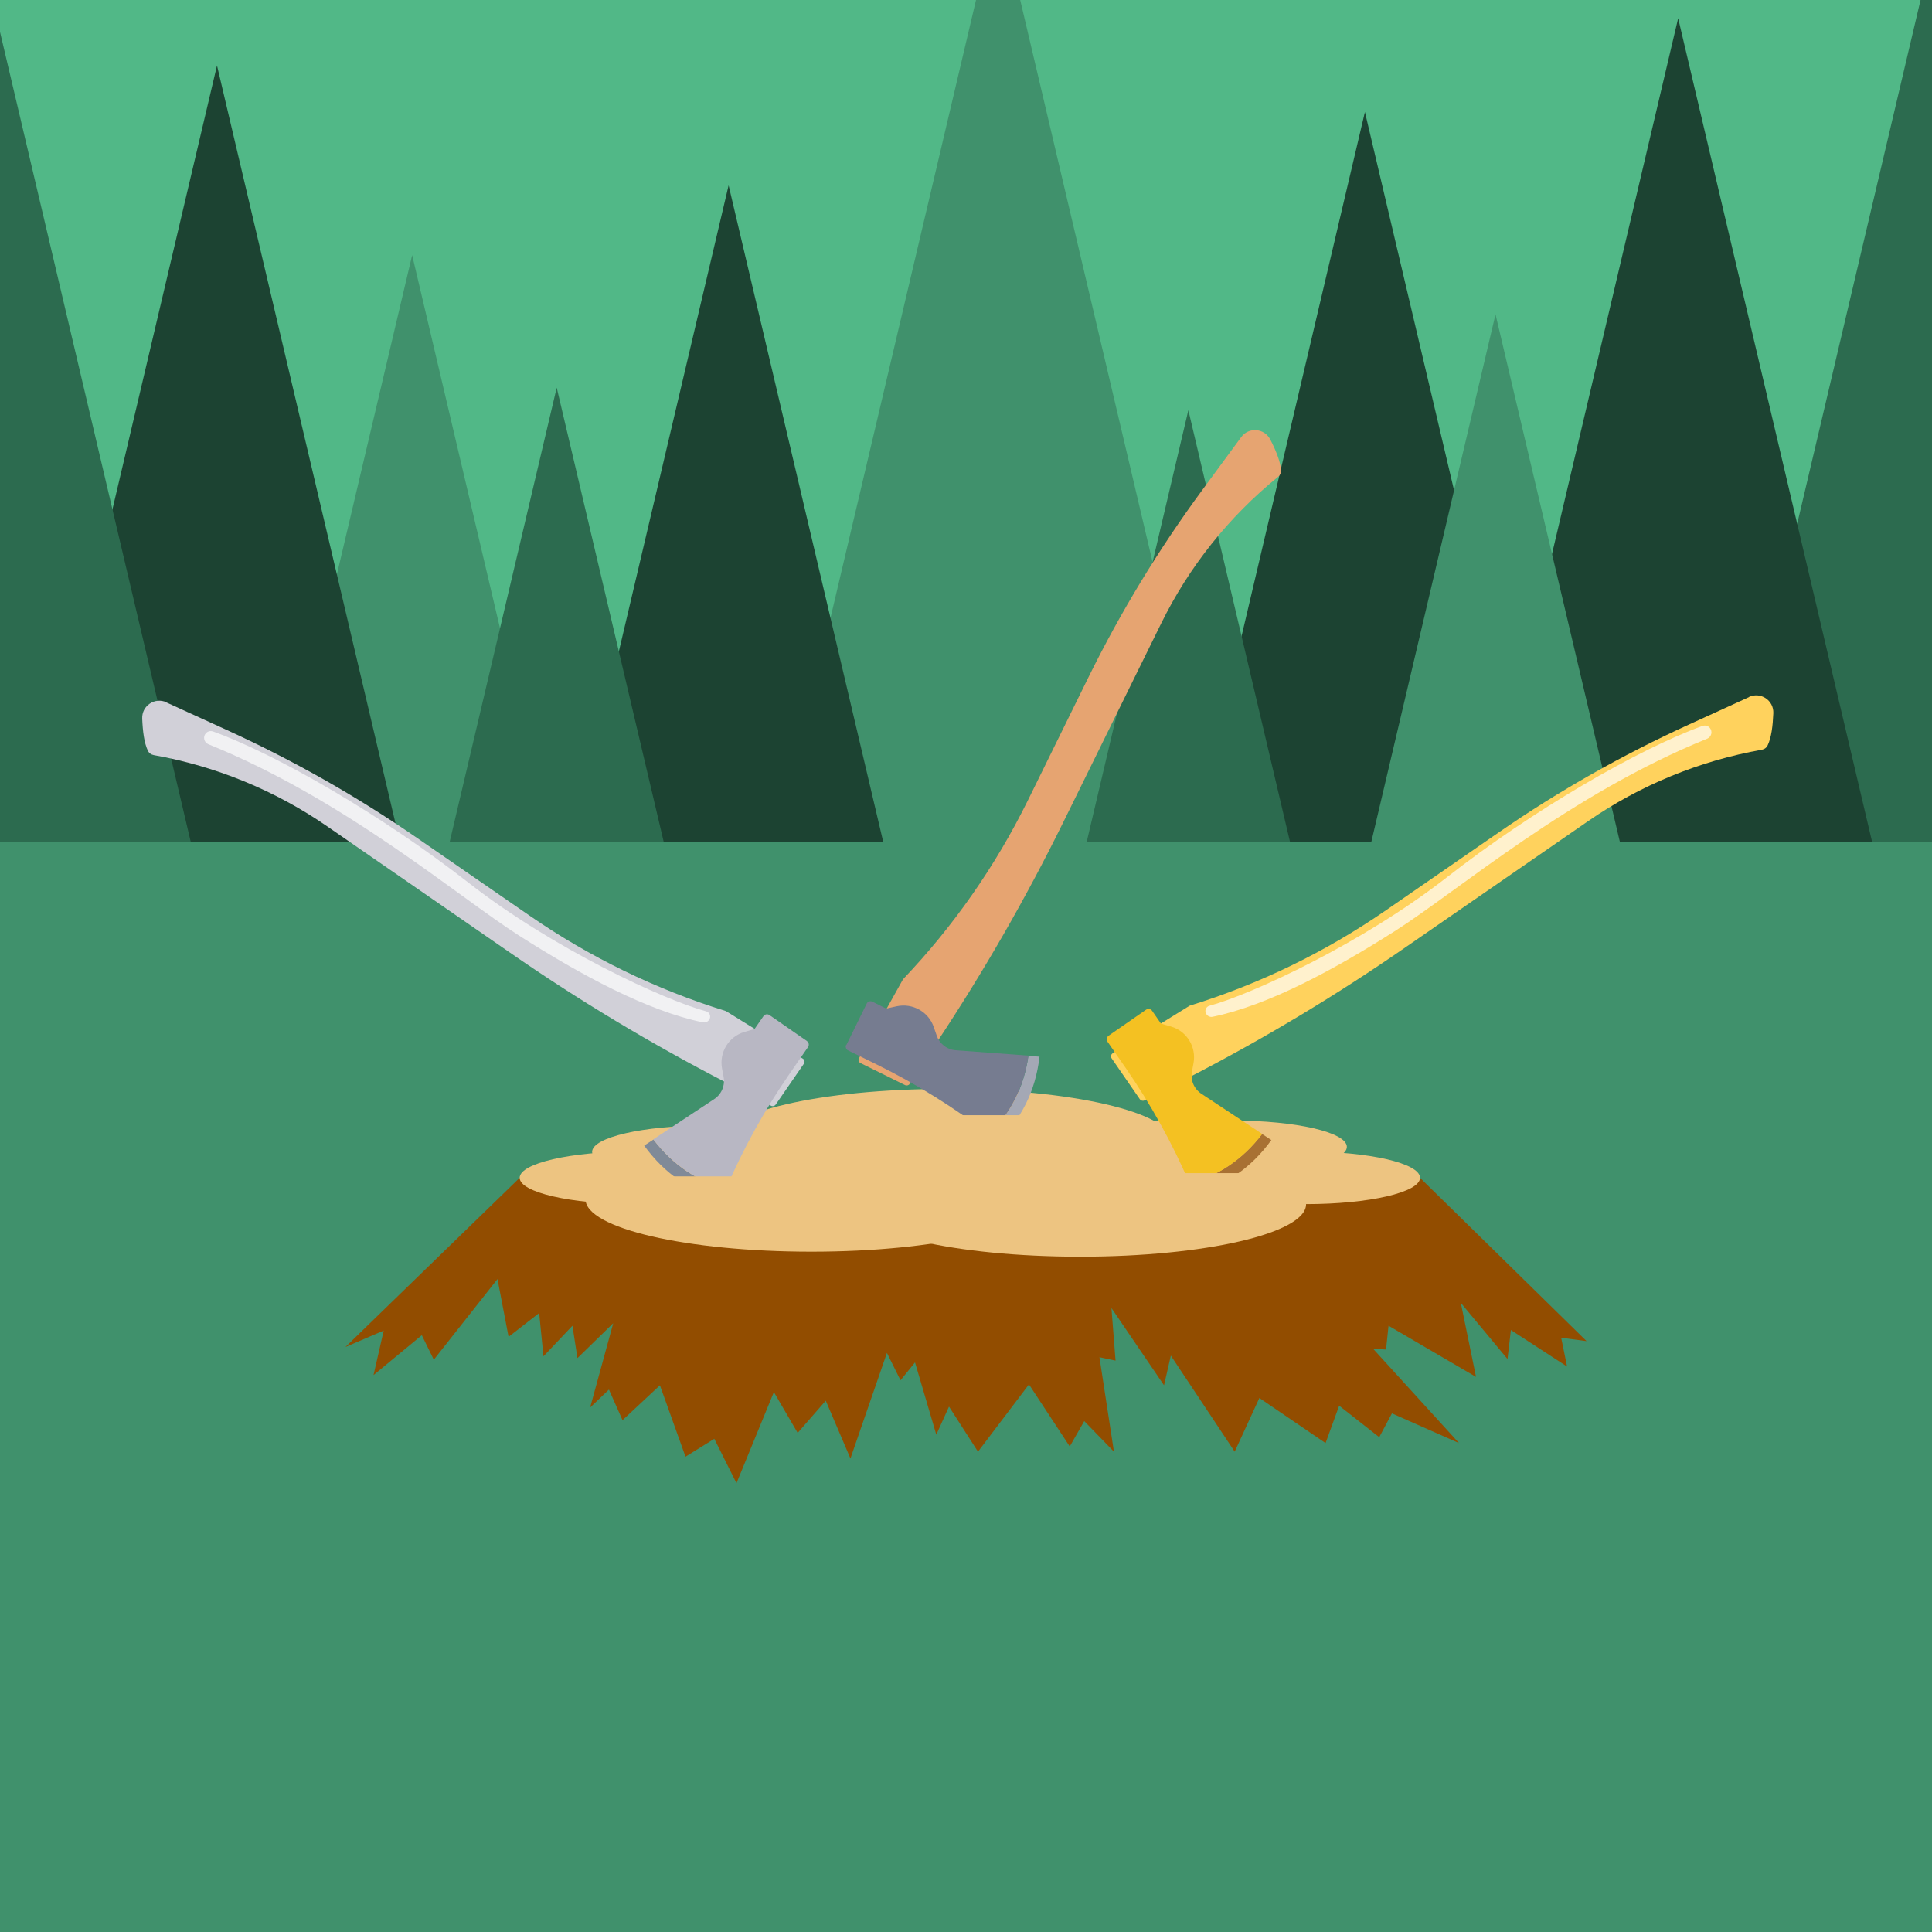 <?xml version="1.0" encoding="UTF-8"?>
<svg id="Layer_1" xmlns="http://www.w3.org/2000/svg" version="1.1" viewBox="0 0 1080 1080">
  <rect x="0" y="0" width="1080" height="1080" fill="#333333" stroke="none"/>
  <!-- Generator: Adobe Illustrator 29.0.0, SVG Export Plug-In . SVG Version: 2.1.0 Build 186)  -->
  <defs>
    <style>
      .st0 {
        fill: #51b887;
      }

      .st1 {
        fill: #f1f1f3;
      }

      .st2 {
        fill: #a87133;
      }

      .st3 {
        fill: #edc481;
      }

      .st4 {
        fill: #1c4332;
      }

      .st5 {
        fill: #808a98;
      }

      .st6 {
        fill: #a4a8b5;
      }

      .st7 {
        fill: #924d00;
      }

      .st8 {
        fill: #d1d0d8;
      }

      .st9 {
        fill: #fff1cd;
      }

      .st10 {
        fill: #ffd25d;
      }

      .st11 {
        fill: #767c90;
      }

      .st12 {
        fill: #b8b7c3;
      }

      .st13 {
        fill: #f4c122;
      }

      .st14 {
        fill: #40916c;
      }

      .st15 {
        fill: #e6a471;
      }

      .st16 {
        fill: #2c6b4f;
      }
    </style>
  </defs>
  <rect class="st0" width="1080" height="470.5"/>
  <polygon class="st14" points="684.7 485.8 431.2 485.8 434.8 470.5 545.6 0 570.3 0 681.1 470.5 684.7 485.8"/>
  <polygon class="st14" points="230.4 142.6 149.5 485.8 311.2 485.8 230.4 142.6"/>
  <polygon class="st4" points="407.3 103.6 317.3 485.8 497.3 485.8 407.3 103.6"/>
  <polygon class="st16" points="311.2 216.7 247.8 485.8 374.6 485.8 311.2 216.7"/>
  <polygon class="st4" points="121.3 36.6 15.5 485.8 227.1 485.8 121.3 36.6"/>
  <polygon class="st16" points="106.6 470.5 0 470.5 0 17.8 106.6 470.5"/>
  <polygon class="st4" points="763 62.6 663.4 485.8 862.7 485.8 763 62.6"/>
  <polygon class="st16" points="1080 0 1080 470.5 962.8 470.5 1073.6 0 1080 0"/>
  <polygon class="st4" points="938.1 10.2 826.1 485.8 1050.1 485.8 938.1 10.2"/>
  <polygon class="st14" points="836 175.7 763 485.8 909.1 485.8 836 175.7"/>
  <polygon class="st16" points="664.3 229.3 603.9 485.8 724.7 485.8 664.3 229.3"/>
  <rect class="st14" y="470.5" width="1080" height="609.5"/>
  <g>
    <polygon class="st7" points="193.1 753 290.5 658.4 793.8 658.4 886.9 749.7 872.7 747.8 876 763.9 844.6 743.5 842.7 759.7 816.6 728.3 825.1 769.7 776.2 741.1 774.8 754.4 767.6 754 815.6 806.7 778.1 790.1 771 803.4 748.6 785.8 741 806.7 704 781.5 690.2 811.5 654.5 757.8 650.7 774.4 621.3 731.2 623.6 760.6 614.6 758.7 622.7 811.5 606.1 794.4 598 808.6 575.2 773.9 546.7 811.5 530.5 786.3 523.4 802 511.5 761.6 503.4 771.6 495.8 756.3 475.4 815.3 461.6 783 445.9 801 432.6 778.2 411.7 829.1 399.3 804.3 383.2 814.3 368.9 774.4 348 793.9 340.4 776.8 329.9 786.8 342.8 739.7 322.8 759.2 320 741.1 303.8 758.2 301.4 734 284.3 747.3 278.1 715 242.5 760.1 235.8 746.4 208.8 768.7 214.5 743.8 193.1 753"/>
    <ellipse class="st3" cx="354.2" cy="658.4" rx="63.7" ry="14.7"/>
    <ellipse class="st3" cx="730.1" cy="658.4" rx="63.7" ry="14.7"/>
    <ellipse class="st3" cx="689.2" cy="641.1" rx="63.7" ry="14.7"/>
    <ellipse class="st3" cx="394.7" cy="643.9" rx="63.7" ry="14.7"/>
    <ellipse class="st3" cx="637.2" cy="649.8" rx="101" ry="23.4"/>
    <ellipse class="st3" cx="603.8" cy="673.2" rx="126.3" ry="29.3"/>
    <ellipse class="st3" cx="528.8" cy="638" rx="126.3" ry="29.3"/>
    <ellipse class="st3" cx="453.6" cy="670.4" rx="126.3" ry="29.3"/>
  </g>
  <g>
    <path class="st15" d="M508.4,605.8l15.4-23.3c26.1-39.4,49.6-80.3,70.5-122.7l54.7-111.1c15.6-31.8,37.9-59.8,65.4-82.1h0c1.2-.9,1.8-2.4,1.7-3.9-.4-4.7-2.7-10.6-6-17s-12.1-7.1-16.3-1.3l-21.7,29.5c-24.3,33-45.6,68.1-63.7,104.8l-33.8,68.7c-18.1,36.7-41.6,70.4-69.8,100h0s-24.6,44.1-24.6,44.1c-.6,1-.2,2.3.9,2.8l24.9,12.3c.9.4,2,.1,2.5-.7Z"/>
    <path class="st6" d="M574.9,590.2l6.2.5c-2.3,19.6-10.4,35.1-23.3,47.3l-2.1-1.6c-.9-.7-1.9-1.4-2.8-2.2,11.8-11.5,19.4-26,22-44Z"/>
    <path class="st11" d="M473.1,584.2l11.4-23.2c.6-1.2,2-1.6,3.1-1.1l7.8,3.9,5.9-1.3c8.9-1.9,17.8,3.1,20.7,11.7l1.6,4.6c1.6,4.7,5.8,8,10.8,8.3l40.5,3c-2.6,18-10.2,32.5-22,44-19.5-15-40.4-28-62.5-38.9l-16.3-8c-1.2-.6-1.6-2-1.1-3.1Z"/>
  </g>
  <g>
    <path class="st10" d="M977.7,389.7l-33.3,15.2c-37.3,17-73,37.2-106.7,60.5l-63,43.5c-33.6,23.2-70.6,41.2-109.7,53.3h0l-43,26.6c-1,.6-1.2,1.9-.6,2.8l15.8,22.9c.6.8,1.7,1.1,2.6.6l24.8-12.8c42-21.7,82.5-46,121.3-72.9l101.9-70.4c29.1-20.1,62.2-33.7,97.1-39.9h0c1.5-.3,2.7-1.2,3.3-2.6,2-4.3,2.8-10.5,3.1-17.8.3-7.2-7.1-12.1-13.6-9.1Z"/>
    <path class="st2" d="M705.5,633.9l5.2,3.4c-11.6,16-26.2,25.6-43.4,30l-1-2.5c-.5-1.1-.9-2.2-1.4-3.2,15.9-4.3,29.6-13.3,40.6-27.7Z"/>
    <path class="st13" d="M619.5,579.1l21.2-14.7c1.1-.7,2.5-.5,3.3.6l5,7.2,5.8,1.7c8.7,2.6,14,11.4,12.4,20.3l-.9,4.8c-.9,4.9,1.2,9.8,5.4,12.5l33.9,22.4c-11,14.4-24.7,23.4-40.6,27.7-9.7-22.6-21.6-44.1-35.6-64.4l-10.3-14.9c-.7-1.1-.5-2.5.6-3.3Z"/>
    <path class="st9" d="M674,566.2c-.6-1.7.4-3.6,2.2-4,23.6-6.4,85.5-35,132.5-71.7,48.2-37.7,107.3-71.8,143-84.7,1.5-.5,3.1-.1,4.1,1.1h0c1.7,2,.9,5-1.4,6-76.8,31.1-139.3,85-173.9,107.1-34.4,21.9-71.5,42-102.7,48.4-1.6.3-3.2-.6-3.7-2.1h0Z"/>
  </g>
  <g>
    <path class="st8" d="M93.1,392.7l33.3,15.2c37.3,17,73,37.2,106.7,60.5l63,43.5c33.6,23.2,70.6,41.2,109.7,53.3h0l43,26.6c1,.6,1.2,1.9.6,2.8l-15.8,22.9c-.6.8-1.7,1.1-2.6.6l-24.8-12.8c-42-21.7-82.5-46-121.3-72.9l-101.9-70.4c-29.1-20.1-62.2-33.7-97.1-39.9h0c-1.5-.3-2.7-1.2-3.3-2.6-2-4.3-2.8-10.5-3.1-17.8-.3-7.2,7.1-12.1,13.6-9.1Z"/>
    <path class="st5" d="M365.3,637l-5.2,3.4c11.6,16,26.2,25.6,43.4,30l1-2.5c.5-1.1.9-2.2,1.4-3.2-15.9-4.3-29.6-13.3-40.6-27.7Z"/>
    <path class="st12" d="M451.3,582.1l-21.2-14.7c-1.1-.7-2.5-.5-3.3.6l-5,7.2-5.8,1.7c-8.7,2.6-14,11.4-12.4,20.3l.9,4.8c.9,4.9-1.2,9.8-5.4,12.5l-33.9,22.4c11,14.4,24.7,23.4,40.6,27.7,9.7-22.6,21.6-44.1,35.6-64.4l10.3-14.9c.7-1.1.5-2.5-.6-3.3Z"/>
    <path class="st1" d="M396.8,569.3c.6-1.7-.4-3.6-2.2-4-23.6-6.4-85.5-35-132.5-71.7-48.2-37.7-107.3-71.8-143-84.7-1.5-.5-3.1-.1-4.1,1.1h0c-1.7,2-.9,5,1.4,6,76.8,31.1,139.3,85,173.9,107.1,34.4,21.9,71.5,42,102.7,48.4,1.6.3,3.2-.6,3.7-2.1h0Z"/>
  </g>
  <rect class="st3" x="365.3" y="657.6" width="71.1" height="25"/>
  <rect class="st3" x="533" y="623.4" width="46.9" height="24.2"/>
  <rect class="st3" x="653.8" y="655.8" width="51.7" height="22.4"/>
</svg>